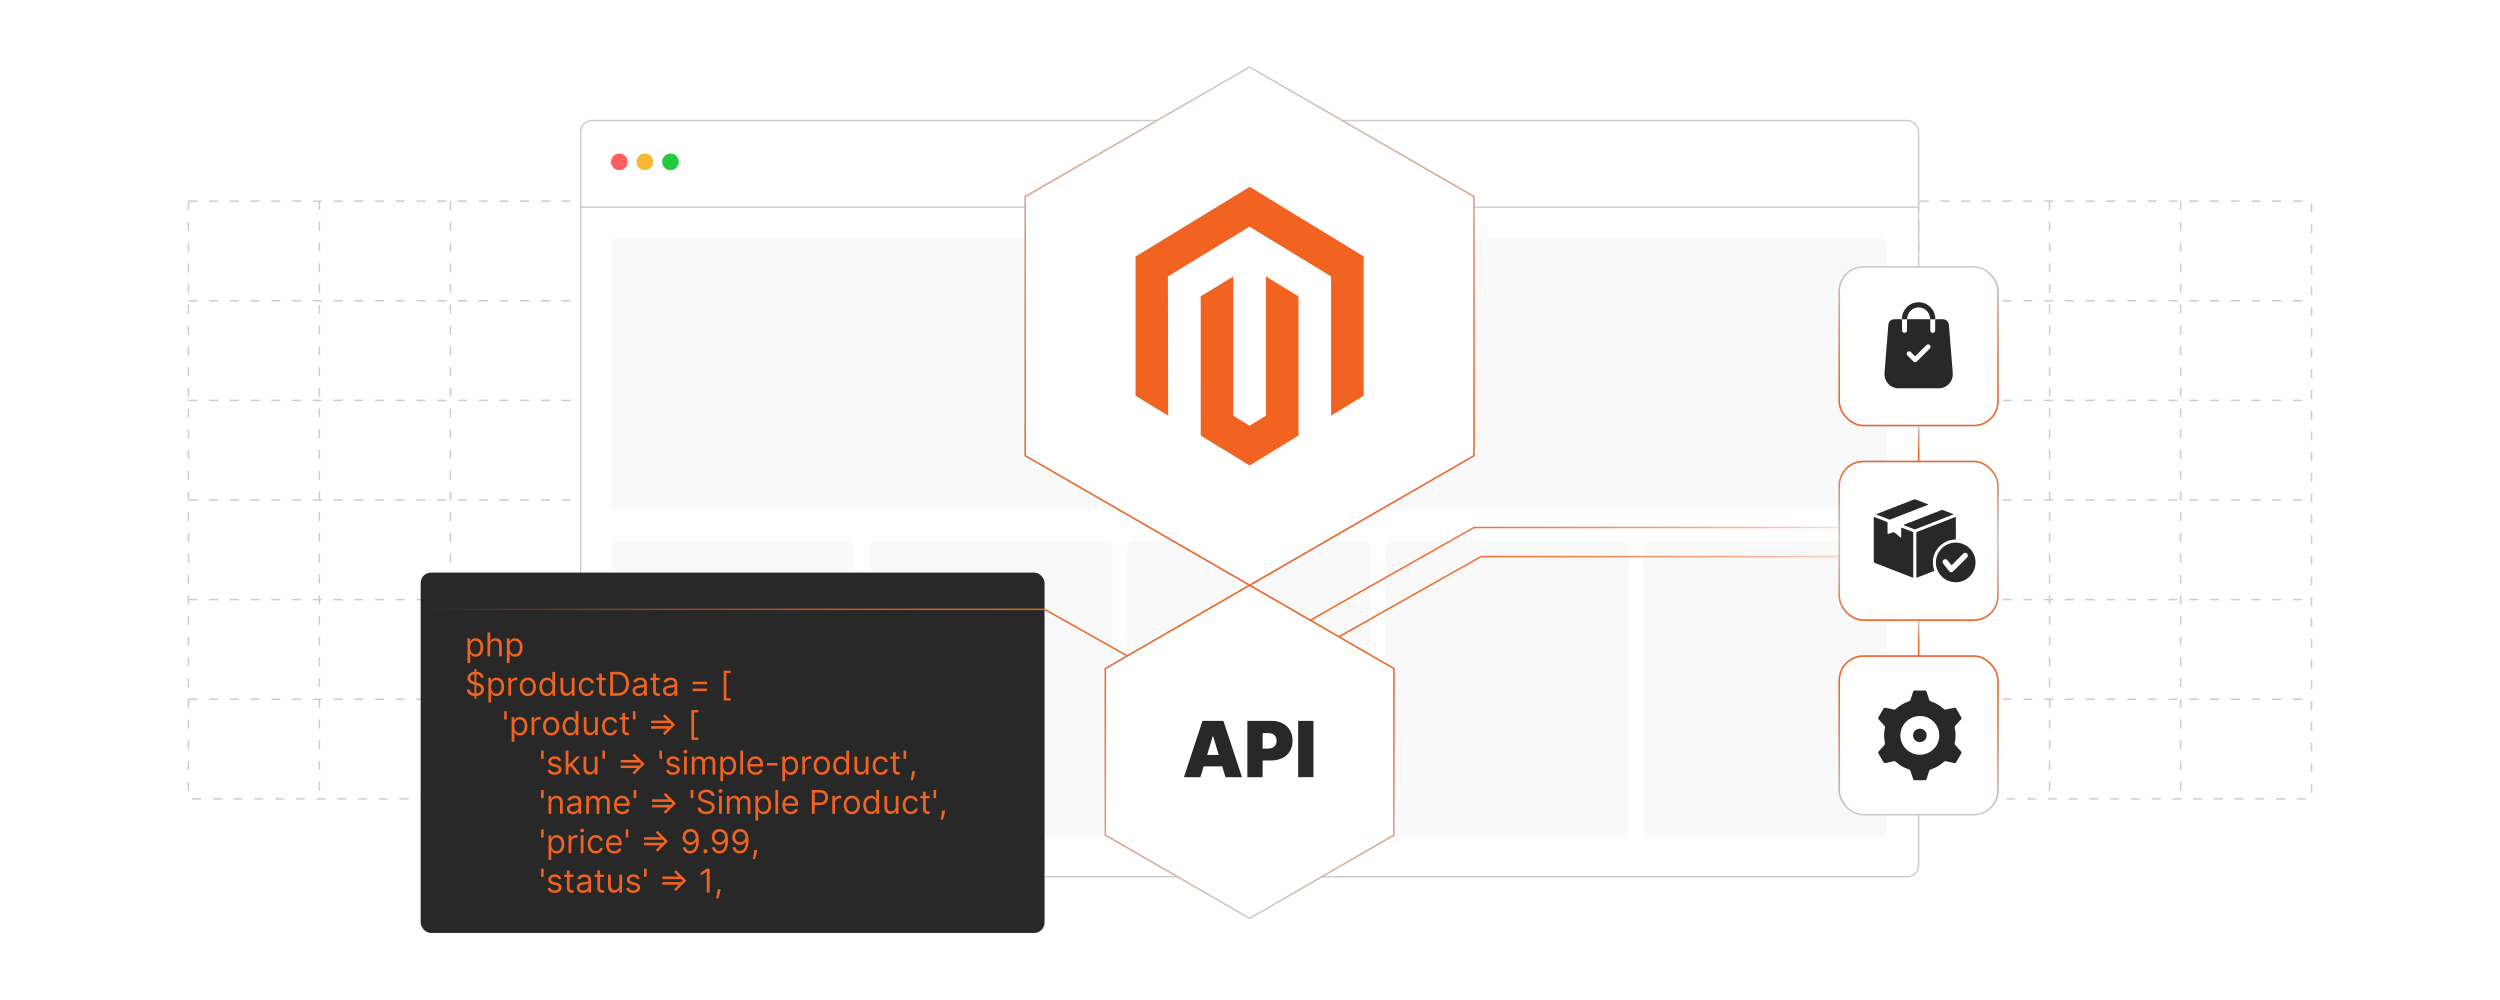 <?xml version="1.0" encoding="UTF-8"?><svg id="b" xmlns="http://www.w3.org/2000/svg" xmlns:xlink="http://www.w3.org/1999/xlink" viewBox="0 0 1000 400"><defs><filter id="c" x="396.358" y="12.863" width="206.88" height="235.2" filterUnits="userSpaceOnUse"><feOffset dx="0" dy="0"/><feGaussianBlur result="d" stdDeviation="4.374"/><feFlood flood-color="#000" flood-opacity=".3"/><feComposite in2="d" operator="in"/><feComposite in="SourceGraphic"/></filter><linearGradient id="e" x1="499.845" y1="234.442" x2="499.845" y2="26.47" gradientUnits="userSpaceOnUse"><stop offset="0" stop-color="#f26322"/><stop offset=".11" stop-color="#f26322" stop-opacity=".98"/><stop offset=".236" stop-color="#f26322" stop-opacity=".922"/><stop offset=".371" stop-color="#f26322" stop-opacity=".826"/><stop offset=".513" stop-color="#f26322" stop-opacity=".692"/><stop offset=".659" stop-color="#f26322" stop-opacity=".519"/><stop offset=".809" stop-color="#f26322" stop-opacity=".307"/><stop offset=".959" stop-color="#f26322" stop-opacity=".062"/><stop offset=".994" stop-color="#f26322" stop-opacity="0"/></linearGradient><linearGradient id="f" x1="499.845" y1="367.714" x2="499.845" y2="233.752" gradientUnits="userSpaceOnUse"><stop offset=".006" stop-color="#f26322" stop-opacity="0"/><stop offset=".041" stop-color="#f26322" stop-opacity=".062"/><stop offset=".191" stop-color="#f26322" stop-opacity=".307"/><stop offset=".341" stop-color="#f26322" stop-opacity=".519"/><stop offset=".487" stop-color="#f26322" stop-opacity=".692"/><stop offset=".629" stop-color="#f26322" stop-opacity=".826"/><stop offset=".764" stop-color="#f26322" stop-opacity=".922"/><stop offset=".89" stop-color="#f26322" stop-opacity=".98"/><stop offset="1" stop-color="#f26322"/></linearGradient><linearGradient id="g" x1="168.265" y1="253.023" x2="451.053" y2="253.023" xlink:href="#f"/><linearGradient id="h" x1="523.815" y1="229.567" x2="771.489" y2="229.567" gradientUnits="userSpaceOnUse"><stop offset="0" stop-color="#f26322"/><stop offset=".11" stop-color="#f26322" stop-opacity=".98"/><stop offset=".236" stop-color="#f26322" stop-opacity=".922"/><stop offset=".371" stop-color="#f26322" stop-opacity=".826"/><stop offset=".513" stop-color="#f26322" stop-opacity=".692"/><stop offset=".659" stop-color="#f26322" stop-opacity=".519"/><stop offset=".809" stop-color="#f26322" stop-opacity=".307"/><stop offset=".959" stop-color="#f26322" stop-opacity=".062"/><stop offset=".994" stop-color="#f26322" stop-opacity="0"/></linearGradient><linearGradient id="i" x1="535.261" y1="238.686" x2="774.299" y2="238.686" xlink:href="#h"/><filter id="j" x="721.798" y="93.023" width="91.2" height="91.2" filterUnits="userSpaceOnUse"><feOffset dx="0" dy="0"/><feGaussianBlur result="k" stdDeviation="4.374"/><feFlood flood-color="#000" flood-opacity=".3"/><feComposite in2="k" operator="in"/><feComposite in="SourceGraphic"/></filter><linearGradient id="l" x1="767.442" y1="170.516" x2="767.442" y2="106.452" gradientUnits="userSpaceOnUse"><stop offset="0" stop-color="#f26322"/><stop offset=".11" stop-color="#f26322" stop-opacity=".98"/><stop offset=".236" stop-color="#f26322" stop-opacity=".922"/><stop offset=".371" stop-color="#f26322" stop-opacity=".826"/><stop offset=".513" stop-color="#f26322" stop-opacity=".692"/><stop offset=".659" stop-color="#f26322" stop-opacity=".519"/><stop offset=".809" stop-color="#f26322" stop-opacity=".307"/><stop offset=".959" stop-color="#f26322" stop-opacity=".062"/><stop offset=".994" stop-color="#f26322" stop-opacity="0"/></linearGradient><filter id="m" x="721.798" y="170.783" width="91.2" height="91.2" filterUnits="userSpaceOnUse"><feOffset dx="0" dy="0"/><feGaussianBlur result="n" stdDeviation="4.374"/><feFlood flood-color="#000" flood-opacity=".3"/><feComposite in2="n" operator="in"/><feComposite in="SourceGraphic"/></filter><linearGradient id="o" x1="767.442" y1="248.352" x2="767.442" y2="184.288" gradientUnits="userSpaceOnUse"><stop offset=".006" stop-color="#f26322"/><stop offset=".051" stop-color="#f26322" stop-opacity=".902"/><stop offset=".224" stop-color="#f26322" stop-opacity=".55"/><stop offset=".366" stop-color="#f26322" stop-opacity=".293"/><stop offset=".469" stop-color="#f26322" stop-opacity=".134"/><stop offset=".522" stop-color="#f26322" stop-opacity=".073"/><stop offset=".645" stop-color="#f26322" stop-opacity=".294"/><stop offset=".923" stop-color="#f26322" stop-opacity=".844"/><stop offset="1" stop-color="#f26322"/></linearGradient><filter id="p" x="721.798" y="248.543" width="91.2" height="91.2" filterUnits="userSpaceOnUse"><feOffset dx="0" dy="0"/><feGaussianBlur result="q" stdDeviation="4.374"/><feFlood flood-color="#000" flood-opacity=".3"/><feComposite in2="q" operator="in"/><feComposite in="SourceGraphic"/></filter><linearGradient id="r" x1="767.442" y1="326.189" x2="767.442" y2="262.125" gradientUnits="userSpaceOnUse"><stop offset=".006" stop-color="#f26322" stop-opacity="0"/><stop offset=".041" stop-color="#f26322" stop-opacity=".062"/><stop offset=".191" stop-color="#f26322" stop-opacity=".307"/><stop offset=".341" stop-color="#f26322" stop-opacity=".519"/><stop offset=".487" stop-color="#f26322" stop-opacity=".692"/><stop offset=".629" stop-color="#f26322" stop-opacity=".826"/><stop offset=".764" stop-color="#f26322" stop-opacity=".922"/><stop offset=".89" stop-color="#f26322" stop-opacity=".98"/><stop offset="1" stop-color="#f26322"/></linearGradient><linearGradient id="s" x1="767.442" y1="184.587" x2="767.442" y2="170.217" xlink:href="#l"/><linearGradient id="t" x1="767.442" y1="262.424" x2="767.442" y2="248.053" xlink:href="#l"/></defs><rect x="75.377" y="80.456" width="314.335" height="239.089" fill="none" stroke="#ccc" stroke-dasharray="3.555 4.74" stroke-miterlimit="10" stroke-width=".593"/><line x1="75.377" y1="279.696" x2="389.712" y2="279.696" fill="none" stroke="#ccc" stroke-dasharray="3.555 4.74" stroke-miterlimit="10" stroke-width=".593"/><line x1="75.377" y1="239.848" x2="389.712" y2="239.848" fill="none" stroke="#ccc" stroke-dasharray="3.555 4.74" stroke-miterlimit="10" stroke-width=".593"/><line x1="75.377" y1="200" x2="389.712" y2="200" fill="none" stroke="#ccc" stroke-dasharray="3.555 4.74" stroke-miterlimit="10" stroke-width=".593"/><line x1="75.377" y1="160.152" x2="389.712" y2="160.152" fill="none" stroke="#ccc" stroke-dasharray="3.555 4.74" stroke-miterlimit="10" stroke-width=".593"/><line x1="75.377" y1="120.304" x2="389.712" y2="120.304" fill="none" stroke="#ccc" stroke-dasharray="3.555 4.74" stroke-miterlimit="10" stroke-width=".593"/><line x1="337.323" y1="80.456" x2="337.323" y2="319.545" fill="none" stroke="#ccc" stroke-dasharray="3.555 4.74" stroke-miterlimit="10" stroke-width=".593"/><line x1="284.933" y1="80.456" x2="284.933" y2="319.545" fill="none" stroke="#ccc" stroke-dasharray="3.555 4.74" stroke-miterlimit="10" stroke-width=".593"/><line x1="232.544" y1="80.456" x2="232.544" y2="319.545" fill="none" stroke="#ccc" stroke-dasharray="3.555 4.74" stroke-miterlimit="10" stroke-width=".593"/><line x1="180.155" y1="80.456" x2="180.155" y2="319.545" fill="none" stroke="#ccc" stroke-dasharray="3.555 4.74" stroke-miterlimit="10" stroke-width=".593"/><line x1="127.766" y1="80.456" x2="127.766" y2="319.545" fill="none" stroke="#ccc" stroke-dasharray="3.555 4.74" stroke-miterlimit="10" stroke-width=".593"/><rect x="610.288" y="80.456" width="314.335" height="239.089" fill="none" stroke="#ccc" stroke-dasharray="3.555 4.74" stroke-miterlimit="10" stroke-width=".593"/><line x1="610.288" y1="279.696" x2="924.623" y2="279.696" fill="none" stroke="#ccc" stroke-dasharray="3.555 4.74" stroke-miterlimit="10" stroke-width=".593"/><line x1="610.288" y1="239.848" x2="924.623" y2="239.848" fill="none" stroke="#ccc" stroke-dasharray="3.555 4.74" stroke-miterlimit="10" stroke-width=".593"/><line x1="610.288" y1="200" x2="924.623" y2="200" fill="none" stroke="#ccc" stroke-dasharray="3.555 4.74" stroke-miterlimit="10" stroke-width=".593"/><line x1="610.288" y1="160.152" x2="924.623" y2="160.152" fill="none" stroke="#ccc" stroke-dasharray="3.555 4.74" stroke-miterlimit="10" stroke-width=".593"/><line x1="610.288" y1="120.304" x2="924.623" y2="120.304" fill="none" stroke="#ccc" stroke-dasharray="3.555 4.74" stroke-miterlimit="10" stroke-width=".593"/><line x1="872.234" y1="80.456" x2="872.234" y2="319.545" fill="none" stroke="#ccc" stroke-dasharray="3.555 4.74" stroke-miterlimit="10" stroke-width=".593"/><line x1="819.845" y1="80.456" x2="819.845" y2="319.545" fill="none" stroke="#ccc" stroke-dasharray="3.555 4.74" stroke-miterlimit="10" stroke-width=".593"/><line x1="767.456" y1="80.456" x2="767.456" y2="319.545" fill="none" stroke="#ccc" stroke-dasharray="3.555 4.74" stroke-miterlimit="10" stroke-width=".593"/><line x1="715.067" y1="80.456" x2="715.067" y2="319.545" fill="none" stroke="#ccc" stroke-dasharray="3.555 4.74" stroke-miterlimit="10" stroke-width=".593"/><line x1="662.677" y1="80.456" x2="662.677" y2="319.545" fill="none" stroke="#ccc" stroke-dasharray="3.555 4.74" stroke-miterlimit="10" stroke-width=".593"/><rect x="232.248" y="48.204" width="535.194" height="302.48" rx="4.529" ry="4.529" fill="#fff" stroke="#ccc" stroke-miterlimit="10" stroke-width=".593"/><circle cx="247.736" cy="64.741" r="3.333" fill="#ff5d5e"/><circle cx="257.963" cy="64.741" r="3.333" fill="#f5b935"/><circle cx="268.19" cy="64.741" r="3.333" fill="#24cb3f"/><line x1="232.248" y1="82.858" x2="767.442" y2="82.858" fill="none" stroke="#ccc" stroke-miterlimit="10" stroke-width=".593"/><rect x="244.403" y="95.3" width="510.292" height="108.577" rx="2.468" ry="2.468" fill="#f9f9f9"/><rect x="244.403" y="216.32" width="97.286" height="118.534" rx="2.913" ry="2.913" fill="#f9f9f9"/><rect x="347.654" y="216.32" width="97.286" height="118.534" rx="2.913" ry="2.913" fill="#f9f9f9"/><rect x="450.906" y="216.32" width="97.286" height="118.534" rx="2.913" ry="2.913" fill="#f9f9f9"/><rect x="554.158" y="216.32" width="97.286" height="118.534" rx="2.913" ry="2.913" fill="#f9f9f9"/><rect x="657.409" y="216.32" width="97.286" height="118.534" rx="2.913" ry="2.913" fill="#f9f9f9"/><polygon points="589.601 182.277 589.601 78.636 499.845 26.815 410.089 78.636 410.089 182.277 499.845 234.097 589.601 182.277" fill="#fff" filter="url(#c)" stroke="#ccc" stroke-miterlimit="10" stroke-width=".624"/><polygon points="589.601 182.277 589.601 78.636 499.845 26.815 410.089 78.636 410.089 182.277 499.845 234.097 589.601 182.277" fill="none" stroke="url(#e)" stroke-miterlimit="10" stroke-width=".598"/><polygon points="499.891 74.734 454.225 102.616 454.225 158.308 467.261 166.28 467.169 110.576 499.799 90.653 532.429 110.576 532.429 166.256 545.465 158.308 545.465 102.567 499.891 74.734" fill="#f26322"/><polygon points="506.357 166.268 499.845 170.272 493.298 166.304 493.298 110.576 480.274 118.535 480.297 174.239 499.834 186.179 519.393 174.239 519.393 118.535 506.357 110.576 506.357 166.268" fill="#f26322"/><polygon points="557.554 334.051 557.554 267.415 499.845 234.097 442.137 267.415 442.137 334.051 499.845 367.369 557.554 334.051" fill="#fff" stroke="#ccc" stroke-miterlimit="10" stroke-width=".624"/><polygon points="557.554 334.051 557.554 267.415 499.845 234.097 442.137 267.415 442.137 334.051 499.845 367.369 557.554 334.051" fill="none" stroke="url(#f)" stroke-miterlimit="10" stroke-width=".598"/><path d="M480.166,310.869h-6.597l7.433-22.518h8.356l7.432,22.518h-6.597l-4.926-16.316h-.176l-4.926,16.316ZM478.935,301.985h12.402v4.574h-12.402v-4.574Z" fill="#282828"/><path d="M498.944,310.869v-22.518h9.72c1.671,0,3.133.33,4.387.99,1.253.659,2.228,1.587,2.925,2.781.696,1.195,1.044,2.591,1.044,4.189,0,1.612-.357,3.009-1.072,4.189-.714,1.181-1.715,2.089-3.001,2.727s-2.787.957-4.502.957h-5.806v-4.75h4.574c.718,0,1.332-.126,1.841-.379.51-.253.902-.614,1.177-1.083.274-.47.412-1.022.412-1.66,0-.645-.138-1.197-.412-1.655s-.667-.81-1.177-1.056c-.509-.245-1.123-.368-1.841-.368h-2.155v17.636h-6.113Z" fill="#282828"/><path d="M525.376,288.351v22.518h-6.113v-22.518h6.113Z" fill="#282828"/><rect x="168.265" y="229.035" width="249.562" height="144.15" rx="4.155" ry="4.155" fill="#282828"/><rect x="185.98" y="253" width="214.13" height="115.736" fill="none"/><path d="M186.987,265.226v-9.841h1.062v1.137h.13c.081-.124.193-.283.338-.477s.352-.368.625-.521c.272-.154.641-.231,1.107-.231.603,0,1.134.151,1.593.452.46.302.819.729,1.077,1.281.258.554.387,1.206.387,1.958,0,.758-.129,1.414-.387,1.968-.258.555-.615.983-1.072,1.286-.457.304-.983.455-1.58.455-.46,0-.828-.077-1.105-.231-.276-.153-.489-.329-.638-.526-.149-.197-.264-.36-.345-.491h-.093v3.783h-1.1ZM188.068,258.964c0,.541.08,1.017.238,1.429.159.411.39.733.694.965.304.231.677.347,1.118.347.46,0,.844-.122,1.153-.365.309-.244.542-.573.699-.988.157-.415.235-.877.235-1.387,0-.503-.077-.957-.231-1.362s-.385-.728-.694-.965-.696-.356-1.163-.356c-.447,0-.823.112-1.127.338-.305.226-.534.539-.69.941-.156.402-.233.87-.233,1.404Z" fill="#f26322"/><path d="M196.083,258.237v4.306h-1.1v-9.543h1.1v3.504h.093c.168-.37.42-.664.757-.883s.787-.329,1.349-.329c.488,0,.915.098,1.281.292.367.193.652.49.855.89.204.399.306.906.306,1.522v4.548h-1.1v-4.474c0-.568-.146-1.009-.44-1.32-.294-.312-.7-.469-1.219-.469-.36,0-.683.076-.967.229s-.508.374-.671.666-.245.646-.245,1.062Z" fill="#f26322"/><path d="M202.737,265.226v-9.841h1.062v1.137h.13c.081-.124.193-.283.338-.477s.352-.368.625-.521c.272-.154.641-.231,1.107-.231.603,0,1.134.151,1.593.452.46.302.819.729,1.077,1.281.258.554.387,1.206.387,1.958,0,.758-.129,1.414-.387,1.968-.258.555-.615.983-1.072,1.286-.457.304-.983.455-1.58.455-.46,0-.828-.077-1.105-.231-.276-.153-.489-.329-.638-.526-.149-.197-.264-.36-.345-.491h-.093v3.783h-1.1ZM203.818,258.964c0,.541.08,1.017.238,1.429.159.411.39.733.694.965.304.231.677.347,1.118.347.46,0,.844-.122,1.153-.365.309-.244.542-.573.699-.988.157-.415.235-.877.235-1.387,0-.503-.077-.957-.231-1.362s-.385-.728-.694-.965-.696-.356-1.163-.356c-.447,0-.823.112-1.127.338-.305.226-.534.539-.69.941-.156.402-.233.87-.233,1.404Z" fill="#f26322"/><path d="M192.356,271.132c-.056-.473-.283-.839-.68-1.1-.398-.261-.885-.392-1.463-.392-.422,0-.791.068-1.106.205-.315.137-.561.324-.736.564-.176.239-.263.512-.263.815,0,.255.061.474.184.655.123.182.28.332.473.452.193.119.395.217.606.293.211.076.405.138.583.185l.969.261c.248.065.526.155.832.271.306.114.6.271.881.468s.513.45.697.757c.183.308.275.685.275,1.133,0,.516-.135.981-.403,1.397-.269.417-.66.748-1.174.993s-1.138.368-1.871.368c-.684,0-1.274-.11-1.773-.331-.499-.221-.89-.528-1.174-.923-.285-.395-.445-.853-.482-1.374h1.193c.031.36.153.657.366.892.213.235.483.409.811.522.328.113.681.17,1.06.17.441,0,.837-.072,1.188-.217s.629-.347.834-.606c.205-.26.308-.564.308-.911,0-.317-.088-.575-.266-.773-.177-.199-.41-.36-.699-.484-.289-.125-.601-.233-.936-.326l-1.174-.336c-.746-.214-1.336-.52-1.771-.918-.435-.398-.652-.918-.652-1.56,0-.535.145-1.002.436-1.4.29-.399.682-.71,1.174-.933.492-.222,1.043-.333,1.652-.333.615,0,1.162.109,1.64.329.478.219.858.518,1.139.896s.43.81.445,1.291h-1.118ZM189.783,279.482v-11.93h.764v11.93h-.764Z" fill="#f26322"/><path d="M195.356,280.973v-9.841h1.062v1.137h.13c.081-.124.193-.283.338-.477s.352-.368.625-.521c.272-.154.641-.231,1.107-.231.603,0,1.134.151,1.593.452.46.302.819.729,1.077,1.281.258.554.387,1.206.387,1.958,0,.758-.129,1.414-.387,1.968-.258.555-.615.983-1.072,1.286-.457.304-.983.455-1.58.455-.46,0-.828-.077-1.105-.231-.276-.153-.489-.329-.638-.526-.149-.197-.264-.36-.345-.491h-.093v3.783h-1.1ZM196.437,274.71c0,.541.08,1.017.238,1.429.159.411.39.733.694.965.304.231.677.347,1.118.347.46,0,.844-.122,1.153-.365.309-.244.542-.573.699-.988.157-.415.235-.877.235-1.387,0-.503-.077-.957-.231-1.362s-.385-.728-.694-.965-.696-.356-1.163-.356c-.447,0-.823.112-1.127.338-.305.226-.534.539-.69.941-.156.402-.233.87-.233,1.404Z" fill="#f26322"/><path d="M203.352,278.289v-7.157h1.062v1.081h.075c.13-.354.366-.642.708-.862s.727-.331,1.156-.331c.081,0,.182.002.303.005.122.003.213.008.275.014v1.119c-.038-.01-.122-.024-.254-.045-.132-.019-.271-.03-.417-.03-.348,0-.658.072-.93.217-.272.144-.486.344-.643.597-.157.253-.235.541-.235.864v4.529h-1.1Z" fill="#f26322"/><path d="M211.143,278.438c-.646,0-1.212-.154-1.698-.462-.486-.308-.865-.737-1.137-1.29-.272-.554-.408-1.199-.408-1.938,0-.746.136-1.397.408-1.953.272-.556.651-.987,1.137-1.295.486-.308,1.052-.462,1.698-.462.646,0,1.212.154,1.699.462.486.308.865.739,1.137,1.295.272.557.408,1.207.408,1.953,0,.739-.136,1.385-.408,1.938-.272.553-.651.982-1.137,1.29-.486.308-1.052.462-1.699.462ZM211.143,277.45c.491,0,.895-.126,1.212-.377.316-.252.551-.583.704-.993.152-.41.228-.855.228-1.332,0-.478-.076-.925-.228-1.338-.152-.413-.387-.747-.704-1.002-.317-.255-.721-.382-1.212-.382s-.894.127-1.211.382-.551.589-.704,1.002-.229.859-.229,1.338c0,.477.076.922.229,1.332s.387.741.704.993c.317.251.721.377,1.211.377Z" fill="#f26322"/><path d="M218.766,278.438c-.596,0-1.123-.151-1.58-.455-.457-.303-.814-.731-1.072-1.286-.258-.554-.387-1.21-.387-1.968,0-.752.129-1.404.387-1.958.258-.553.617-.98,1.077-1.281.46-.301.991-.452,1.594-.452.466,0,.835.077,1.106.231.272.153.48.327.625.521s.257.353.338.477h.093v-3.522h1.1v9.543h-1.062v-1.1h-.13c-.081.131-.196.294-.345.491-.149.197-.362.373-.639.526-.276.154-.644.231-1.105.231ZM218.916,277.45c.441,0,.814-.115,1.118-.347.305-.231.536-.554.694-.965.159-.412.238-.888.238-1.429,0-.534-.078-1.002-.233-1.404-.156-.402-.385-.716-.69-.941-.304-.226-.68-.338-1.127-.338-.466,0-.854.119-1.163.356s-.54.56-.694.965-.231.859-.231,1.362c0,.51.079.972.235,1.387.157.415.39.744.699.988.309.243.693.365,1.153.365Z" fill="#f26322"/><path d="M228.719,275.362v-4.231h1.1v7.157h-1.1v-1.212h-.075c-.168.364-.429.672-.783.926-.354.253-.801.379-1.342.379-.447,0-.845-.099-1.193-.296-.348-.197-.622-.495-.82-.894-.199-.398-.298-.903-.298-1.512v-4.548h1.1v4.474c0,.521.146.938.44,1.248.294.31.669.467,1.125.467.273,0,.552-.07.836-.21s.523-.354.718-.644c.194-.289.291-.656.291-1.105Z" fill="#f26322"/><path d="M234.74,278.438c-.671,0-1.248-.159-1.733-.476-.484-.316-.857-.753-1.118-1.31-.261-.556-.392-1.191-.392-1.905,0-.728.134-1.369.403-1.927.269-.558.644-.994,1.127-1.31s1.048-.474,1.694-.474c.503,0,.957.094,1.361.28s.734.447.992.782c.258.336.418.728.48,1.175h-1.1c-.084-.326-.27-.616-.557-.869-.288-.253-.673-.38-1.158-.38-.429,0-.804.111-1.125.333-.322.223-.572.534-.75.936s-.268.874-.268,1.414c0,.554.088,1.035.264,1.445.175.41.424.729.746.955.321.227.699.34,1.134.34.286,0,.545-.05.778-.149.233-.099.43-.242.592-.429.162-.185.276-.409.345-.671h1.1c-.062.423-.215.803-.459,1.14-.244.337-.565.605-.964.802-.399.197-.863.296-1.391.296Z" fill="#f26322"/><path d="M242.27,271.132v.932h-3.709v-.932h3.709ZM239.642,269.417h1.1v6.821c0,.311.046.543.138.697.091.153.209.256.354.308.144.051.297.077.459.077.121,0,.22-.008.298-.021.078-.014.14-.025.186-.035l.224.988c-.074.027-.179.057-.312.086-.134.029-.303.044-.508.044-.31,0-.614-.066-.911-.2-.297-.133-.542-.337-.736-.61-.194-.273-.291-.618-.291-1.034v-7.12Z" fill="#f26322"/><path d="M247.023,278.289h-2.945v-9.543h3.075c.926,0,1.718.19,2.377.57.659.381,1.164.926,1.515,1.636s.526,1.559.526,2.547c0,.994-.177,1.849-.531,2.565-.354.716-.87,1.266-1.547,1.649s-1.5.575-2.47.575ZM245.233,277.264h1.715c.789,0,1.443-.152,1.962-.456.519-.305.906-.738,1.16-1.301.255-.561.382-1.231.382-2.008,0-.77-.126-1.435-.377-1.992-.252-.558-.627-.986-1.128-1.286-.5-.3-1.123-.449-1.868-.449h-1.846v7.492Z" fill="#f26322"/><path d="M255.466,278.457c-.454,0-.865-.086-1.235-.259s-.664-.423-.881-.75c-.217-.328-.326-.725-.326-1.19,0-.41.081-.743.242-1,.162-.256.377-.457.648-.604.27-.145.569-.255.897-.328s.658-.132.99-.175c.435-.056.788-.099,1.06-.128.272-.03.471-.08.597-.151.126-.072.189-.196.189-.373v-.037c0-.46-.125-.817-.375-1.072s-.628-.382-1.135-.382c-.525,0-.936.115-1.235.345s-.508.476-.629.736l-1.044-.373c.186-.435.435-.774.748-1.018.312-.244.654-.415,1.025-.513.371-.099.737-.147,1.098-.147.23,0,.495.027.794.082s.59.165.871.333c.281.168.515.421.702.76.186.339.279.792.279,1.36v4.716h-1.1v-.969h-.056c-.075.155-.199.321-.373.498s-.405.328-.694.452-.642.186-1.058.186ZM255.634,277.469c.435,0,.802-.085,1.102-.256s.527-.392.681-.662.231-.555.231-.853v-1.007c-.046.057-.148.106-.305.151-.157.046-.337.084-.54.117-.204.032-.401.06-.592.084-.191.022-.346.042-.464.058-.286.037-.552.098-.799.18s-.446.205-.597.368c-.15.163-.226.385-.226.664,0,.382.142.67.427.864.284.194.645.291,1.083.291Z" fill="#f26322"/><path d="M263.873,271.132v.932h-3.709v-.932h3.709ZM261.245,269.417h1.1v6.821c0,.311.046.543.138.697.091.153.209.256.354.308.144.051.297.077.459.077.121,0,.22-.008.298-.021.078-.014.14-.025.186-.035l.224.988c-.074.027-.179.057-.312.086-.134.029-.303.044-.508.044-.31,0-.614-.066-.911-.2-.297-.133-.542-.337-.736-.61-.194-.273-.291-.618-.291-1.034v-7.12Z" fill="#f26322"/><path d="M267.638,278.457c-.454,0-.865-.086-1.235-.259s-.664-.423-.881-.75c-.217-.328-.326-.725-.326-1.19,0-.41.081-.743.242-1,.162-.256.377-.457.648-.604.27-.145.569-.255.897-.328s.658-.132.99-.175c.435-.056.788-.099,1.06-.128.272-.03.471-.08.597-.151.126-.072.189-.196.189-.373v-.037c0-.46-.125-.817-.375-1.072s-.628-.382-1.135-.382c-.525,0-.936.115-1.235.345s-.508.476-.629.736l-1.044-.373c.186-.435.435-.774.748-1.018.312-.244.654-.415,1.025-.513.371-.099.737-.147,1.098-.147.23,0,.495.027.794.082s.59.165.871.333c.281.168.515.421.702.76.186.339.279.792.279,1.36v4.716h-1.1v-.969h-.056c-.075.155-.199.321-.373.498s-.405.328-.694.452-.642.186-1.058.186ZM267.805,277.469c.435,0,.802-.085,1.102-.256s.527-.392.681-.662.231-.555.231-.853v-1.007c-.046.057-.148.106-.305.151-.157.046-.337.084-.54.117-.204.032-.401.06-.592.084-.191.022-.346.042-.464.058-.286.037-.552.098-.799.18s-.446.205-.597.368c-.15.163-.226.385-.226.664,0,.382.142.67.427.864.284.194.645.291,1.083.291Z" fill="#f26322"/><path d="M277.069,273.685v-1.007h5.741v1.007h-5.741ZM277.069,276.443v-1.006h5.741v1.006h-5.741Z" fill="#f26322"/><path d="M289.501,280.227v-11.929h2.759v.913h-1.715v10.102h1.715v.913h-2.759Z" fill="#f26322"/><path d="M202.7,284.492v3.28h-1.025v-3.28h1.025Z" fill="#f26322"/><path d="M204.657,296.719v-9.841h1.062v1.137h.13c.081-.124.193-.283.338-.477s.352-.368.625-.521c.272-.154.641-.231,1.107-.231.603,0,1.134.151,1.593.452.46.302.819.729,1.077,1.281.258.554.387,1.206.387,1.958,0,.758-.129,1.414-.387,1.968-.258.555-.615.983-1.072,1.286-.457.304-.983.455-1.58.455-.46,0-.828-.077-1.105-.231-.276-.153-.489-.329-.638-.526-.149-.197-.264-.36-.345-.491h-.093v3.783h-1.1ZM205.738,290.456c0,.541.08,1.017.238,1.429.159.411.39.733.694.965.304.231.677.347,1.118.347.46,0,.844-.122,1.153-.365.309-.244.542-.573.699-.988.157-.415.235-.877.235-1.387,0-.503-.077-.957-.231-1.362s-.385-.728-.694-.965-.696-.356-1.163-.356c-.447,0-.823.112-1.127.338-.305.226-.534.539-.69.941-.156.402-.233.87-.233,1.404Z" fill="#f26322"/><path d="M212.653,294.035v-7.157h1.062v1.081h.075c.13-.354.366-.642.708-.862s.727-.331,1.156-.331c.081,0,.182.002.303.005.122.003.213.008.275.014v1.119c-.038-.01-.122-.024-.254-.045-.132-.019-.271-.03-.417-.03-.348,0-.658.072-.93.217-.272.144-.486.344-.643.597-.157.253-.235.541-.235.864v4.529h-1.1Z" fill="#f26322"/><path d="M220.444,294.185c-.646,0-1.212-.154-1.698-.462-.486-.308-.865-.737-1.137-1.29-.272-.554-.408-1.199-.408-1.938,0-.746.136-1.397.408-1.953.272-.556.651-.987,1.137-1.295.486-.308,1.052-.462,1.698-.462.646,0,1.212.154,1.699.462.486.308.865.739,1.137,1.295.272.557.408,1.207.408,1.953,0,.739-.136,1.385-.408,1.938-.272.553-.651.982-1.137,1.29-.486.308-1.052.462-1.699.462ZM220.444,293.196c.491,0,.895-.126,1.212-.377.316-.252.551-.583.704-.993.152-.41.228-.855.228-1.332,0-.478-.076-.925-.228-1.338-.152-.413-.387-.747-.704-1.002-.317-.255-.721-.382-1.212-.382s-.894.127-1.211.382-.551.589-.704,1.002-.229.859-.229,1.338c0,.477.076.922.229,1.332s.387.741.704.993c.317.251.721.377,1.211.377Z" fill="#f26322"/><path d="M228.067,294.185c-.596,0-1.123-.151-1.58-.455-.457-.303-.814-.731-1.072-1.286-.258-.554-.387-1.21-.387-1.968,0-.752.129-1.404.387-1.958.258-.553.617-.98,1.077-1.281.46-.301.991-.452,1.594-.452.466,0,.835.077,1.106.231.272.153.48.327.625.521s.257.353.338.477h.093v-3.522h1.1v9.543h-1.062v-1.1h-.13c-.081.131-.196.294-.345.491-.149.197-.362.373-.639.526-.276.154-.644.231-1.105.231ZM228.216,293.196c.441,0,.814-.115,1.118-.347.305-.231.536-.554.694-.965.159-.412.238-.888.238-1.429,0-.534-.078-1.002-.233-1.404-.156-.402-.385-.716-.69-.941-.304-.226-.68-.338-1.127-.338-.466,0-.854.119-1.163.356s-.54.56-.694.965-.231.859-.231,1.362c0,.51.079.972.235,1.387.157.415.39.744.699.988.309.243.693.365,1.153.365Z" fill="#f26322"/><path d="M238.02,291.108v-4.231h1.1v7.157h-1.1v-1.212h-.075c-.168.364-.429.672-.783.926-.354.253-.801.379-1.342.379-.447,0-.845-.099-1.193-.296-.348-.197-.622-.495-.82-.894-.199-.398-.298-.903-.298-1.512v-4.548h1.1v4.474c0,.521.146.938.44,1.248.294.31.669.467,1.125.467.273,0,.552-.07.836-.21s.523-.354.718-.644c.194-.289.291-.656.291-1.105Z" fill="#f26322"/><path d="M244.041,294.185c-.671,0-1.248-.159-1.733-.476-.484-.316-.857-.753-1.118-1.31-.261-.556-.392-1.191-.392-1.905,0-.728.134-1.369.403-1.927.269-.558.644-.994,1.127-1.31s1.048-.474,1.694-.474c.503,0,.957.094,1.361.28s.734.447.992.782c.258.336.418.728.48,1.175h-1.1c-.084-.326-.27-.616-.557-.869-.288-.253-.673-.38-1.158-.38-.429,0-.804.111-1.125.333-.322.223-.572.534-.75.936s-.268.874-.268,1.414c0,.554.088,1.035.264,1.445.175.41.424.729.746.955.321.227.699.34,1.134.34.286,0,.545-.05.778-.149.233-.099.43-.242.592-.429.162-.185.276-.409.345-.671h1.1c-.062.423-.215.803-.459,1.14-.244.337-.565.605-.964.802-.399.197-.863.296-1.391.296Z" fill="#f26322"/><path d="M251.571,286.878v.932h-3.709v-.932h3.709ZM248.943,285.163h1.1v6.821c0,.311.046.543.138.697.091.153.209.256.354.308.144.051.297.077.459.077.121,0,.22-.008.298-.021.078-.014.14-.025.186-.035l.224.988c-.074.027-.179.057-.312.086-.134.029-.303.044-.508.044-.31,0-.614-.066-.911-.2-.297-.133-.542-.337-.736-.61-.194-.273-.291-.618-.291-1.034v-7.12Z" fill="#f26322"/><path d="M254.18,284.492v3.28h-1.025v-3.28h1.025Z" fill="#f26322"/><path d="M260.461,289.264v-1.025h7.279l1.025,1.025h-8.304ZM260.461,291.481v-1.025h8.304l-1.025,1.025h-7.279ZM265.876,294.035l-.717-.708,3.467-3.467-3.467-3.458.717-.718,4.175,4.176-4.175,4.175Z" fill="#f26322"/><path d="M276.584,295.974v-11.929h2.759v.913h-1.715v10.102h1.715v.913h-2.759Z" fill="#f26322"/><path d="M217.461,300.239v3.28h-1.025v-3.28h1.025Z" fill="#f26322"/><path d="M224.488,304.227l-.988.28c-.062-.165-.153-.326-.273-.482-.12-.157-.282-.287-.487-.39s-.468-.153-.788-.153c-.438,0-.802.1-1.093.301-.29.2-.435.454-.435.762,0,.273.099.489.298.647s.51.29.932.397l1.062.261c.64.155,1.117.392,1.431.71.314.319.471.729.471,1.228,0,.41-.118.776-.352,1.1s-.561.578-.981.764c-.419.186-.907.28-1.463.28-.731,0-1.335-.159-1.813-.476s-.781-.779-.909-1.389l1.044-.261c.1.385.288.674.566.866.278.193.642.289,1.092.289.513,0,.92-.109,1.224-.328.303-.219.454-.482.454-.79,0-.248-.087-.457-.261-.627-.174-.169-.441-.296-.802-.38l-1.193-.279c-.655-.155-1.136-.397-1.442-.725-.306-.328-.459-.738-.459-1.232,0-.404.114-.761.343-1.071.229-.311.54-.555.936-.732.396-.177.846-.266,1.349-.266.708,0,1.265.155,1.67.467.405.31.693.721.864,1.23Z" fill="#f26322"/><path d="M226.277,309.782v-9.543h1.1v9.543h-1.1ZM227.303,307.173l-.019-1.36h.224l3.131-3.188h1.36l-3.336,3.373h-.093l-1.268,1.175ZM230.825,309.782l-2.795-3.541.783-.765,3.411,4.306h-1.398Z" fill="#f26322"/><path d="M237.927,306.855v-4.231h1.1v7.157h-1.1v-1.212h-.075c-.168.364-.429.672-.783.926-.354.253-.801.379-1.342.379-.447,0-.845-.099-1.193-.296-.348-.197-.622-.495-.82-.894-.199-.398-.298-.903-.298-1.512v-4.548h1.1v4.474c0,.521.146.938.44,1.248.294.31.669.467,1.125.467.273,0,.552-.07.836-.21s.523-.354.718-.644c.194-.289.291-.656.291-1.105Z" fill="#f26322"/><path d="M241.99,300.239v3.28h-1.025v-3.28h1.025Z" fill="#f26322"/><path d="M248.272,305.011v-1.025h7.279l1.025,1.025h-8.304ZM248.272,307.228v-1.025h8.304l-1.025,1.025h-7.279ZM253.686,309.782l-.717-.708,3.467-3.467-3.467-3.458.717-.718,4.175,4.176-4.175,4.175Z" fill="#f26322"/><path d="M264.804,300.239v3.28h-1.025v-3.28h1.025Z" fill="#f26322"/><path d="M271.831,304.227l-.988.28c-.062-.165-.153-.326-.273-.482-.12-.157-.282-.287-.487-.39s-.468-.153-.788-.153c-.438,0-.802.1-1.093.301-.29.2-.435.454-.435.762,0,.273.099.489.298.647s.51.29.932.397l1.062.261c.64.155,1.117.392,1.431.71.314.319.471.729.471,1.228,0,.41-.118.776-.352,1.1s-.561.578-.981.764c-.419.186-.907.28-1.463.28-.731,0-1.335-.159-1.813-.476s-.781-.779-.909-1.389l1.044-.261c.1.385.288.674.566.866.278.193.642.289,1.092.289.513,0,.92-.109,1.224-.328.303-.219.454-.482.454-.79,0-.248-.087-.457-.261-.627-.174-.169-.441-.296-.802-.38l-1.193-.279c-.655-.155-1.136-.397-1.442-.725-.306-.328-.459-.738-.459-1.232,0-.404.114-.761.343-1.071.229-.311.54-.555.936-.732.396-.177.846-.266,1.349-.266.708,0,1.265.155,1.67.467.405.31.693.721.864,1.23Z" fill="#f26322"/><path d="M274.18,301.432c-.214,0-.398-.072-.552-.219-.154-.145-.231-.321-.231-.526s.077-.381.231-.526c.154-.146.338-.22.552-.22.214,0,.398.073.552.22.154.145.231.321.231.526s-.077.381-.231.526c-.154.146-.338.219-.552.219ZM273.62,309.782v-7.157h1.1v7.157h-1.1Z" fill="#f26322"/><path d="M276.733,309.782v-7.157h1.062v1.118h.093c.149-.382.39-.68.722-.893s.732-.319,1.198-.319c.472,0,.866.106,1.181.319s.561.511.739.893h.074c.184-.37.459-.664.825-.883.367-.219.806-.329,1.319-.329.64,0,1.164.2,1.57.6.407.398.61,1.02.61,1.861v4.79h-1.1v-4.79c0-.528-.144-.905-.433-1.133-.289-.227-.629-.34-1.02-.34-.503,0-.893.151-1.17.454-.276.303-.415.685-.415,1.148v4.66h-1.118v-4.902c0-.406-.132-.735-.396-.985-.264-.25-.605-.375-1.02-.375-.286,0-.552.076-.799.229s-.446.362-.597.631c-.15.27-.226.579-.226.93v4.474h-1.1Z" fill="#f26322"/><path d="M288.14,312.466v-9.841h1.062v1.137h.13c.081-.124.193-.283.338-.477s.352-.368.625-.521c.272-.154.641-.231,1.107-.231.603,0,1.134.151,1.593.452.46.302.819.729,1.077,1.281.258.554.387,1.206.387,1.958,0,.758-.129,1.414-.387,1.968-.258.555-.615.983-1.072,1.286-.457.304-.983.455-1.58.455-.46,0-.828-.077-1.105-.231-.276-.153-.489-.329-.638-.526-.149-.197-.264-.36-.345-.491h-.093v3.783h-1.1ZM289.221,306.203c0,.541.08,1.017.238,1.429.159.411.39.733.694.965.304.231.677.347,1.118.347.46,0,.844-.122,1.153-.365.309-.244.542-.573.699-.988.157-.415.235-.877.235-1.387,0-.503-.077-.957-.231-1.362s-.385-.728-.694-.965-.696-.356-1.163-.356c-.447,0-.823.112-1.127.338-.305.226-.534.539-.69.941-.156.402-.233.87-.233,1.404Z" fill="#f26322"/><path d="M297.236,300.239v9.543h-1.1v-9.543h1.1Z" fill="#f26322"/><path d="M302.25,309.932c-.69,0-1.284-.153-1.782-.459-.498-.307-.882-.735-1.151-1.286-.269-.552-.403-1.194-.403-1.927,0-.733.134-1.38.403-1.941.269-.56.644-.998,1.127-1.313s1.048-.474,1.694-.474c.373,0,.741.062,1.105.186.363.125.694.326.993.604.298.278.536.645.713,1.103.177.456.266,1.019.266,1.687v.466h-5.518v-.95h4.399c0-.404-.08-.765-.24-1.081-.16-.317-.387-.567-.681-.751-.293-.183-.639-.274-1.037-.274-.438,0-.816.108-1.135.324s-.563.496-.734.841-.256.715-.256,1.109v.633c0,.541.094.998.282,1.373.188.374.45.658.785.853s.725.291,1.169.291c.289,0,.551-.041.785-.123.234-.083.438-.207.608-.373.17-.166.303-.374.396-.622l1.062.298c-.112.36-.3.677-.564.948-.264.273-.59.483-.979.634-.389.151-.825.227-1.31.227Z" fill="#f26322"/><path d="M310.991,305.179v1.024h-4.175v-1.024h4.175Z" fill="#f26322"/><path d="M312.93,312.466v-9.841h1.062v1.137h.13c.081-.124.193-.283.338-.477s.352-.368.625-.521c.272-.154.641-.231,1.107-.231.603,0,1.134.151,1.593.452.46.302.819.729,1.077,1.281.258.554.387,1.206.387,1.958,0,.758-.129,1.414-.387,1.968-.258.555-.615.983-1.072,1.286-.457.304-.983.455-1.58.455-.46,0-.828-.077-1.105-.231-.276-.153-.489-.329-.638-.526-.149-.197-.264-.36-.345-.491h-.093v3.783h-1.1ZM314.011,306.203c0,.541.08,1.017.238,1.429.159.411.39.733.694.965.304.231.677.347,1.118.347.46,0,.844-.122,1.153-.365.309-.244.542-.573.699-.988.157-.415.235-.877.235-1.387,0-.503-.077-.957-.231-1.362s-.385-.728-.694-.965-.696-.356-1.163-.356c-.447,0-.823.112-1.127.338-.305.226-.534.539-.69.941-.156.402-.233.87-.233,1.404Z" fill="#f26322"/><path d="M320.926,309.782v-7.157h1.062v1.081h.075c.13-.354.366-.642.708-.862s.727-.331,1.156-.331c.081,0,.182.002.303.005.122.003.213.008.275.014v1.119c-.038-.01-.122-.024-.254-.045-.132-.019-.271-.03-.417-.03-.348,0-.658.072-.93.217-.272.144-.486.344-.643.597-.157.253-.235.541-.235.864v4.529h-1.1Z" fill="#f26322"/><path d="M328.717,309.932c-.646,0-1.212-.154-1.698-.462-.486-.308-.865-.737-1.137-1.29-.272-.554-.408-1.199-.408-1.938,0-.746.136-1.397.408-1.953.272-.556.651-.987,1.137-1.295.486-.308,1.052-.462,1.698-.462.646,0,1.212.154,1.699.462.486.308.865.739,1.137,1.295.272.557.408,1.207.408,1.953,0,.739-.136,1.385-.408,1.938-.272.553-.651.982-1.137,1.29-.486.308-1.052.462-1.699.462ZM328.717,308.943c.491,0,.895-.126,1.212-.377.316-.252.551-.583.704-.993.152-.41.228-.855.228-1.332,0-.478-.076-.925-.228-1.338-.152-.413-.387-.747-.704-1.002-.317-.255-.721-.382-1.212-.382s-.894.127-1.211.382-.551.589-.704,1.002-.229.859-.229,1.338c0,.477.076.922.229,1.332s.387.741.704.993c.317.251.721.377,1.211.377Z" fill="#f26322"/><path d="M336.34,309.932c-.596,0-1.123-.151-1.58-.455-.457-.303-.814-.731-1.072-1.286-.258-.554-.387-1.21-.387-1.968,0-.752.129-1.404.387-1.958.258-.553.617-.98,1.077-1.281.46-.301.991-.452,1.594-.452.466,0,.835.077,1.106.231.272.153.48.327.625.521s.257.353.338.477h.093v-3.522h1.1v9.543h-1.062v-1.1h-.13c-.081.131-.196.294-.345.491-.149.197-.362.373-.639.526-.276.154-.644.231-1.105.231ZM336.489,308.943c.441,0,.814-.115,1.118-.347.305-.231.536-.554.694-.965.159-.412.238-.888.238-1.429,0-.534-.078-1.002-.233-1.404-.156-.402-.385-.716-.69-.941-.304-.226-.68-.338-1.127-.338-.466,0-.854.119-1.163.356s-.54.56-.694.965-.231.859-.231,1.362c0,.51.079.972.235,1.387.157.415.39.744.699.988.309.243.693.365,1.153.365Z" fill="#f26322"/><path d="M346.293,306.855v-4.231h1.1v7.157h-1.1v-1.212h-.075c-.168.364-.429.672-.783.926-.354.253-.801.379-1.342.379-.447,0-.845-.099-1.193-.296-.348-.197-.622-.495-.82-.894-.199-.398-.298-.903-.298-1.512v-4.548h1.1v4.474c0,.521.146.938.44,1.248.294.31.669.467,1.125.467.273,0,.552-.07.836-.21s.523-.354.718-.644c.194-.289.291-.656.291-1.105Z" fill="#f26322"/><path d="M352.313,309.932c-.671,0-1.248-.159-1.733-.476-.484-.316-.857-.753-1.118-1.31-.261-.556-.392-1.191-.392-1.905,0-.728.134-1.369.403-1.927.269-.558.644-.994,1.127-1.31s1.048-.474,1.694-.474c.503,0,.957.094,1.361.28s.734.447.992.782c.258.336.418.728.48,1.175h-1.1c-.084-.326-.27-.616-.557-.869-.288-.253-.673-.38-1.158-.38-.429,0-.804.111-1.125.333-.322.223-.572.534-.75.936s-.268.874-.268,1.414c0,.554.088,1.035.264,1.445.175.41.424.729.746.955.321.227.699.34,1.134.34.286,0,.545-.05.778-.149.233-.099.43-.242.592-.429.162-.185.276-.409.345-.671h1.1c-.062.423-.215.803-.459,1.14-.244.337-.565.605-.964.802-.399.197-.863.296-1.391.296Z" fill="#f26322"/><path d="M359.844,302.625v.932h-3.709v-.932h3.709ZM357.216,300.91h1.1v6.821c0,.311.046.543.138.697.091.153.209.256.354.308.144.051.297.077.459.077.121,0,.22-.008.298-.021.078-.014.14-.025.186-.035l.224.988c-.074.027-.179.057-.312.086-.134.029-.303.044-.508.044-.31,0-.614-.066-.911-.2-.297-.133-.542-.337-.736-.61-.194-.273-.291-.618-.291-1.034v-7.12Z" fill="#f26322"/><path d="M362.453,300.239v3.28h-1.025v-3.28h1.025Z" fill="#f26322"/><path d="M366.051,308.477l-.075.503c-.053.354-.133.733-.24,1.138-.107.403-.218.784-.333,1.142-.115.356-.209.641-.284.853h-.839c.041-.199.093-.462.159-.788.065-.326.131-.69.198-1.093s.122-.812.166-1.232l.056-.521h1.193Z" fill="#f26322"/><path d="M217.461,315.985v3.28h-1.025v-3.28h1.025Z" fill="#f26322"/><path d="M220.519,321.223v4.306h-1.1v-7.157h1.062v1.118h.093c.168-.363.422-.656.764-.878.342-.223.783-.334,1.323-.334.485,0,.909.099,1.272.296.363.197.646.496.848.895.202.398.303.902.303,1.512v4.548h-1.1v-4.474c0-.561-.146-1.001-.438-1.316s-.693-.473-1.203-.473c-.351,0-.664.076-.939.229-.275.152-.492.374-.65.666-.158.292-.237.646-.237,1.062Z" fill="#f26322"/><path d="M229.204,325.696c-.454,0-.865-.086-1.235-.259s-.664-.423-.881-.75c-.217-.328-.326-.725-.326-1.19,0-.41.081-.743.242-1,.162-.256.377-.457.648-.604.27-.145.569-.255.897-.328s.658-.132.99-.175c.435-.056.788-.099,1.06-.128.272-.03.471-.08.597-.151.126-.072.189-.196.189-.373v-.037c0-.46-.125-.817-.375-1.072s-.628-.382-1.135-.382c-.525,0-.936.115-1.235.345s-.508.476-.629.736l-1.044-.373c.186-.435.435-.774.748-1.018.312-.244.654-.415,1.025-.513.371-.099.737-.147,1.098-.147.23,0,.495.027.794.082s.59.165.871.333c.281.168.515.421.702.76.186.339.279.792.279,1.36v4.716h-1.1v-.969h-.056c-.075.155-.199.321-.373.498s-.405.328-.694.452-.642.186-1.058.186ZM229.372,324.708c.435,0,.802-.085,1.102-.256s.527-.392.681-.662.231-.555.231-.853v-1.007c-.046.057-.148.106-.305.151-.157.046-.337.084-.54.117-.204.032-.401.06-.592.084-.191.022-.346.042-.464.058-.286.037-.552.098-.799.18s-.446.205-.597.368c-.15.163-.226.385-.226.664,0,.382.142.67.427.864.284.194.645.291,1.083.291Z" fill="#f26322"/><path d="M234.498,325.528v-7.157h1.062v1.118h.093c.149-.382.39-.68.722-.893s.732-.319,1.198-.319c.472,0,.866.106,1.181.319s.561.511.739.893h.074c.184-.37.459-.664.825-.883.367-.219.806-.329,1.319-.329.64,0,1.164.2,1.57.6.407.398.61,1.02.61,1.861v4.79h-1.1v-4.79c0-.528-.144-.905-.433-1.133-.289-.227-.629-.34-1.02-.34-.503,0-.893.151-1.17.454-.276.303-.415.685-.415,1.148v4.66h-1.118v-4.902c0-.406-.132-.735-.396-.985-.264-.25-.605-.375-1.02-.375-.286,0-.552.076-.799.229s-.446.362-.597.631c-.15.27-.226.579-.226.93v4.474h-1.1Z" fill="#f26322"/><path d="M248.905,325.678c-.69,0-1.284-.153-1.782-.459-.498-.307-.882-.735-1.151-1.286-.269-.552-.403-1.194-.403-1.927,0-.733.134-1.38.403-1.941.269-.56.644-.998,1.127-1.313s1.048-.474,1.694-.474c.373,0,.741.062,1.105.186.363.125.694.326.993.604.298.278.536.645.713,1.103.177.456.266,1.019.266,1.687v.466h-5.518v-.95h4.399c0-.404-.08-.765-.24-1.081-.16-.317-.387-.567-.681-.751-.293-.183-.639-.274-1.037-.274-.438,0-.816.108-1.135.324s-.563.496-.734.841-.256.715-.256,1.109v.633c0,.541.094.998.282,1.373.188.374.45.658.785.853s.725.291,1.169.291c.289,0,.551-.041.785-.123.234-.083.438-.207.608-.373.17-.166.303-.374.396-.622l1.062.298c-.112.36-.3.677-.564.948-.264.273-.59.483-.979.634-.389.151-.825.227-1.31.227Z" fill="#f26322"/><path d="M254.497,315.985v3.28h-1.025v-3.28h1.025Z" fill="#f26322"/><path d="M260.778,320.757v-1.025h7.279l1.025,1.025h-8.304ZM260.778,322.974v-1.025h8.304l-1.025,1.025h-7.279ZM266.193,325.528l-.717-.708,3.467-3.467-3.467-3.458.717-.718,4.175,4.176-4.175,4.175Z" fill="#f26322"/><path d="M277.311,315.985v3.28h-1.025v-3.28h1.025Z" fill="#f26322"/><path d="M284.636,318.371c-.056-.473-.283-.839-.68-1.1-.398-.261-.885-.392-1.463-.392-.422,0-.791.068-1.106.205-.315.137-.561.324-.736.564-.176.239-.263.512-.263.815,0,.255.061.474.184.655.123.182.28.332.473.452.193.119.395.217.606.293.211.076.405.138.583.185l.969.261c.248.065.526.155.832.271.306.114.6.271.881.468s.513.45.697.757c.183.308.275.685.275,1.133,0,.516-.135.981-.403,1.397-.269.417-.66.748-1.174.993s-1.138.368-1.871.368c-.684,0-1.274-.11-1.773-.331-.499-.221-.89-.528-1.174-.923-.285-.395-.445-.853-.482-1.374h1.193c.031.36.153.657.366.892.213.235.483.409.811.522.328.113.681.17,1.06.17.441,0,.837-.072,1.188-.217s.629-.347.834-.606c.205-.26.308-.564.308-.911,0-.317-.088-.575-.266-.773-.177-.199-.41-.36-.699-.484-.289-.125-.601-.233-.936-.326l-1.174-.336c-.746-.214-1.336-.52-1.771-.918-.435-.398-.652-.918-.652-1.56,0-.535.145-1.002.436-1.4.29-.399.682-.71,1.174-.933.492-.222,1.043-.333,1.652-.333.615,0,1.162.109,1.64.329.478.219.858.518,1.139.896s.43.81.445,1.291h-1.118Z" fill="#f26322"/><path d="M288.196,317.178c-.214,0-.398-.072-.552-.219-.154-.145-.231-.321-.231-.526s.077-.381.231-.526c.154-.146.338-.22.552-.22.214,0,.398.073.552.22.154.145.231.321.231.526s-.077.381-.231.526c-.154.146-.338.219-.552.219ZM287.637,325.528v-7.157h1.1v7.157h-1.1Z" fill="#f26322"/><path d="M290.75,325.528v-7.157h1.062v1.118h.093c.149-.382.39-.68.722-.893s.732-.319,1.198-.319c.472,0,.866.106,1.181.319s.561.511.739.893h.074c.184-.37.459-.664.825-.883.367-.219.806-.329,1.319-.329.64,0,1.164.2,1.57.6.407.398.61,1.02.61,1.861v4.79h-1.1v-4.79c0-.528-.144-.905-.433-1.133-.289-.227-.629-.34-1.02-.34-.503,0-.893.151-1.17.454-.276.303-.415.685-.415,1.148v4.66h-1.118v-4.902c0-.406-.132-.735-.396-.985-.264-.25-.605-.375-1.02-.375-.286,0-.552.076-.799.229s-.446.362-.597.631c-.15.27-.226.579-.226.93v4.474h-1.1Z" fill="#f26322"/><path d="M302.156,328.212v-9.841h1.062v1.137h.13c.081-.124.193-.283.338-.477s.352-.368.625-.521c.272-.154.641-.231,1.107-.231.603,0,1.134.151,1.593.452.46.302.819.729,1.077,1.281.258.554.387,1.206.387,1.958,0,.758-.129,1.414-.387,1.968-.258.555-.615.983-1.072,1.286-.457.304-.983.455-1.58.455-.46,0-.828-.077-1.105-.231-.276-.153-.489-.329-.638-.526-.149-.197-.264-.36-.345-.491h-.093v3.783h-1.1ZM303.237,321.949c0,.541.08,1.017.238,1.429.159.411.39.733.694.965.304.231.677.347,1.118.347.46,0,.844-.122,1.153-.365.309-.244.542-.573.699-.988.157-.415.235-.877.235-1.387,0-.503-.077-.957-.231-1.362s-.385-.728-.694-.965-.696-.356-1.163-.356c-.447,0-.823.112-1.127.338-.305.226-.534.539-.69.941-.156.402-.233.87-.233,1.404Z" fill="#f26322"/><path d="M311.252,315.985v9.543h-1.1v-9.543h1.1Z" fill="#f26322"/><path d="M316.266,325.678c-.69,0-1.284-.153-1.782-.459-.498-.307-.882-.735-1.151-1.286-.269-.552-.403-1.194-.403-1.927,0-.733.134-1.38.403-1.941.269-.56.644-.998,1.127-1.313s1.048-.474,1.694-.474c.373,0,.741.062,1.105.186.363.125.694.326.993.604.298.278.536.645.713,1.103.177.456.266,1.019.266,1.687v.466h-5.518v-.95h4.399c0-.404-.08-.765-.24-1.081-.16-.317-.387-.567-.681-.751-.293-.183-.639-.274-1.037-.274-.438,0-.816.108-1.135.324s-.563.496-.734.841-.256.715-.256,1.109v.633c0,.541.094.998.282,1.373.188.374.45.658.785.853s.725.291,1.169.291c.289,0,.551-.041.785-.123.234-.083.438-.207.608-.373.17-.166.303-.374.396-.622l1.062.298c-.112.36-.3.677-.564.948-.264.273-.59.483-.979.634-.389.151-.825.227-1.31.227Z" fill="#f26322"/><path d="M324.747,325.528v-9.543h3.225c.749,0,1.361.134,1.838.403.477.269.831.631,1.06,1.088.23.456.345.966.345,1.528s-.114,1.073-.343,1.533c-.228.459-.58.825-1.055,1.097-.476.273-1.085.408-1.827.408h-2.312v-1.025h2.274c.513,0,.924-.089,1.235-.266s.537-.417.678-.72c.141-.303.212-.645.212-1.027,0-.383-.071-.724-.212-1.025-.142-.301-.369-.538-.683-.711-.314-.172-.73-.258-1.249-.258h-2.032v8.518h-1.155Z" fill="#f26322"/><path d="M332.929,325.528v-7.157h1.062v1.081h.075c.13-.354.366-.642.708-.862s.727-.331,1.156-.331c.081,0,.182.002.303.005.122.003.213.008.275.014v1.119c-.038-.01-.122-.024-.254-.045-.132-.019-.271-.03-.417-.03-.348,0-.658.072-.93.217-.272.144-.486.344-.643.597-.157.253-.235.541-.235.864v4.529h-1.1Z" fill="#f26322"/><path d="M340.72,325.678c-.646,0-1.212-.154-1.698-.462-.486-.308-.865-.737-1.137-1.29-.272-.554-.408-1.199-.408-1.938,0-.746.136-1.397.408-1.953.272-.556.651-.987,1.137-1.295.486-.308,1.052-.462,1.698-.462.646,0,1.212.154,1.699.462.486.308.865.739,1.137,1.295.272.557.408,1.207.408,1.953,0,.739-.136,1.385-.408,1.938-.272.553-.651.982-1.137,1.29-.486.308-1.052.462-1.699.462ZM340.72,324.689c.491,0,.895-.126,1.212-.377.316-.252.551-.583.704-.993.152-.41.228-.855.228-1.332,0-.478-.076-.925-.228-1.338-.152-.413-.387-.747-.704-1.002-.317-.255-.721-.382-1.212-.382s-.894.127-1.211.382-.551.589-.704,1.002-.229.859-.229,1.338c0,.477.076.922.229,1.332s.387.741.704.993c.317.251.721.377,1.211.377Z" fill="#f26322"/><path d="M348.343,325.678c-.596,0-1.123-.151-1.58-.455-.457-.303-.814-.731-1.072-1.286-.258-.554-.387-1.21-.387-1.968,0-.752.129-1.404.387-1.958.258-.553.617-.98,1.077-1.281.46-.301.991-.452,1.594-.452.466,0,.835.077,1.106.231.272.153.48.327.625.521s.257.353.338.477h.093v-3.522h1.1v9.543h-1.062v-1.1h-.13c-.081.131-.196.294-.345.491-.149.197-.362.373-.639.526-.276.154-.644.231-1.105.231ZM348.493,324.689c.441,0,.814-.115,1.118-.347.305-.231.536-.554.694-.965.159-.412.238-.888.238-1.429,0-.534-.078-1.002-.233-1.404-.156-.402-.385-.716-.69-.941-.304-.226-.68-.338-1.127-.338-.466,0-.854.119-1.163.356s-.54.56-.694.965-.231.859-.231,1.362c0,.51.079.972.235,1.387.157.415.39.744.699.988.309.243.693.365,1.153.365Z" fill="#f26322"/><path d="M358.296,322.601v-4.231h1.1v7.157h-1.1v-1.212h-.075c-.168.364-.429.672-.783.926-.354.253-.801.379-1.342.379-.447,0-.845-.099-1.193-.296-.348-.197-.622-.495-.82-.894-.199-.398-.298-.903-.298-1.512v-4.548h1.1v4.474c0,.521.146.938.44,1.248.294.31.669.467,1.125.467.273,0,.552-.07.836-.21s.523-.354.718-.644c.194-.289.291-.656.291-1.105Z" fill="#f26322"/><path d="M364.317,325.678c-.671,0-1.248-.159-1.733-.476-.484-.316-.857-.753-1.118-1.31-.261-.556-.392-1.191-.392-1.905,0-.728.134-1.369.403-1.927.269-.558.644-.994,1.127-1.31s1.048-.474,1.694-.474c.503,0,.957.094,1.361.28s.734.447.992.782c.258.336.418.728.48,1.175h-1.1c-.084-.326-.27-.616-.557-.869-.288-.253-.673-.38-1.158-.38-.429,0-.804.111-1.125.333-.322.223-.572.534-.75.936s-.268.874-.268,1.414c0,.554.088,1.035.264,1.445.175.41.424.729.746.955.321.227.699.34,1.134.34.286,0,.545-.05.778-.149.233-.099.43-.242.592-.429.162-.185.276-.409.345-.671h1.1c-.062.423-.215.803-.459,1.14-.244.337-.565.605-.964.802-.399.197-.863.296-1.391.296Z" fill="#f26322"/><path d="M371.847,318.371v.932h-3.709v-.932h3.709ZM369.219,316.656h1.1v6.821c0,.311.046.543.138.697.091.153.209.256.354.308.144.051.297.077.459.077.121,0,.22-.008.298-.021.078-.014.14-.025.186-.035l.224.988c-.074.027-.179.057-.312.086-.134.029-.303.044-.508.044-.31,0-.614-.066-.911-.2-.297-.133-.542-.337-.736-.61-.194-.273-.291-.618-.291-1.034v-7.12Z" fill="#f26322"/><path d="M374.457,315.985v3.28h-1.025v-3.28h1.025Z" fill="#f26322"/><path d="M378.054,324.224l-.075.503c-.053.354-.133.733-.24,1.138-.107.403-.218.784-.333,1.142-.115.356-.209.641-.284.853h-.839c.041-.199.093-.462.159-.788.065-.326.131-.69.198-1.093s.122-.812.166-1.232l.056-.521h1.193Z" fill="#f26322"/><path d="M217.461,331.731v3.28h-1.025v-3.28h1.025Z" fill="#f26322"/><path d="M219.418,343.958v-9.841h1.062v1.137h.13c.081-.124.193-.283.338-.477s.352-.368.625-.521c.272-.154.641-.231,1.107-.231.603,0,1.134.151,1.593.452.46.302.819.729,1.077,1.281.258.554.387,1.206.387,1.958,0,.758-.129,1.414-.387,1.968-.258.555-.615.983-1.072,1.286-.457.304-.983.455-1.58.455-.46,0-.828-.077-1.105-.231-.276-.153-.489-.329-.638-.526-.149-.197-.264-.36-.345-.491h-.093v3.783h-1.1ZM220.5,337.695c0,.541.08,1.017.238,1.429.159.411.39.733.694.965.304.231.677.347,1.118.347.46,0,.844-.122,1.153-.365.309-.244.542-.573.699-.988.157-.415.235-.877.235-1.387,0-.503-.077-.957-.231-1.362s-.385-.728-.694-.965-.696-.356-1.163-.356c-.447,0-.823.112-1.127.338-.305.226-.534.539-.69.941-.156.402-.233.87-.233,1.404Z" fill="#f26322"/><path d="M227.415,341.274v-7.157h1.062v1.081h.075c.13-.354.366-.642.708-.862s.727-.331,1.156-.331c.081,0,.182.002.303.005.122.003.213.008.275.014v1.119c-.038-.01-.122-.024-.254-.045-.132-.019-.271-.03-.417-.03-.348,0-.658.072-.93.217-.272.144-.486.344-.643.597-.157.253-.235.541-.235.864v4.529h-1.1Z" fill="#f26322"/><path d="M232.857,332.924c-.214,0-.398-.072-.552-.219-.154-.145-.231-.321-.231-.526s.077-.381.231-.526c.154-.146.338-.22.552-.22.214,0,.398.073.552.22.154.145.231.321.231.526s-.077.381-.231.526c-.154.146-.338.219-.552.219ZM232.298,341.274v-7.157h1.1v7.157h-1.1Z" fill="#f26322"/><path d="M238.318,341.424c-.671,0-1.248-.159-1.733-.476-.484-.316-.857-.753-1.118-1.31-.261-.556-.392-1.191-.392-1.905,0-.728.134-1.369.403-1.927.269-.558.644-.994,1.127-1.31s1.048-.474,1.694-.474c.503,0,.957.094,1.361.28s.734.447.992.782c.258.336.418.728.48,1.175h-1.1c-.084-.326-.27-.616-.557-.869-.288-.253-.673-.38-1.158-.38-.429,0-.804.111-1.125.333-.322.223-.572.534-.75.936s-.268.874-.268,1.414c0,.554.088,1.035.264,1.445.175.41.424.729.746.955.321.227.699.34,1.134.34.286,0,.545-.05.778-.149.233-.099.43-.242.592-.429.162-.185.276-.409.345-.671h1.1c-.062.423-.215.803-.459,1.14-.244.337-.565.605-.964.802-.399.197-.863.296-1.391.296Z" fill="#f26322"/><path d="M245.737,341.424c-.69,0-1.284-.153-1.782-.459-.498-.307-.882-.735-1.151-1.286-.269-.552-.403-1.194-.403-1.927,0-.733.134-1.38.403-1.941.269-.56.644-.998,1.127-1.313s1.048-.474,1.694-.474c.373,0,.741.062,1.105.186.363.125.694.326.993.604.298.278.536.645.713,1.103.177.456.266,1.019.266,1.687v.466h-5.518v-.95h4.399c0-.404-.08-.765-.24-1.081-.16-.317-.387-.567-.681-.751-.293-.183-.639-.274-1.037-.274-.438,0-.816.108-1.135.324s-.563.496-.734.841-.256.715-.256,1.109v.633c0,.541.094.998.282,1.373.188.374.45.658.785.853s.725.291,1.169.291c.289,0,.551-.041.785-.123.234-.083.438-.207.608-.373.17-.166.303-.374.396-.622l1.062.298c-.112.36-.3.677-.564.948-.264.273-.59.483-.979.634-.389.151-.825.227-1.31.227Z" fill="#f26322"/><path d="M251.329,331.731v3.28h-1.025v-3.28h1.025Z" fill="#f26322"/><path d="M257.61,335.906v-1.025h7.279l1.025,1.025h-8.304ZM257.61,338.124v-1.024h8.304l-1.025,1.024h-7.279ZM263.024,340.678l-.717-.708,3.467-3.467-3.467-3.458.717-.717,4.175,4.175-4.175,4.175Z" fill="#f26322"/><path d="M276.211,331.601c.392.003.783.078,1.174.224.392.146.749.388,1.072.725s.583.796.778,1.377.293,1.31.293,2.186c0,.849-.08,1.601-.24,2.258-.16.657-.39,1.211-.69,1.661s-.663.792-1.09,1.025c-.427.232-.909.35-1.447.35-.534,0-1.01-.106-1.428-.319s-.76-.51-1.025-.891c-.266-.38-.435-.822-.51-1.325h1.137c.102.438.307.799.613,1.083s.71.427,1.214.427c.736,0,1.318-.321,1.745-.965.427-.643.641-1.552.641-2.726h-.075c-.174.261-.38.486-.62.676s-.505.335-.797.438-.603.154-.932.154c-.547,0-1.048-.136-1.503-.408-.455-.272-.819-.646-1.09-1.123-.272-.477-.408-1.022-.408-1.638,0-.584.131-1.119.394-1.605s.632-.874,1.109-1.162c.477-.289,1.039-.429,1.685-.42ZM276.211,332.626c-.391,0-.743.097-1.055.291-.312.194-.559.455-.741.783-.182.327-.273.69-.273,1.088s.088.759.263,1.083c.176.325.416.583.723.773.306.191.654.287,1.046.287.295,0,.57-.059.825-.175s.477-.276.669-.48c.191-.203.341-.435.449-.694.109-.259.163-.53.163-.812,0-.373-.089-.723-.268-1.049s-.424-.59-.736-.792-.667-.303-1.065-.303Z" fill="#f26322"/><path d="M282.176,341.349c-.23,0-.427-.082-.592-.247-.165-.164-.247-.361-.247-.592,0-.23.082-.427.247-.592.165-.164.362-.246.592-.246s.427.082.592.246c.165.165.247.362.247.592,0,.152-.038.293-.114.42s-.177.23-.303.305c-.126.076-.266.114-.421.114Z" fill="#f26322"/><path d="M287.916,331.601c.392.003.783.078,1.174.224.392.146.749.388,1.072.725s.583.796.778,1.377.293,1.31.293,2.186c0,.849-.08,1.601-.24,2.258-.16.657-.39,1.211-.69,1.661s-.663.792-1.09,1.025c-.427.232-.909.35-1.447.35-.534,0-1.01-.106-1.428-.319s-.76-.51-1.025-.891c-.266-.38-.435-.822-.51-1.325h1.137c.102.438.307.799.613,1.083s.71.427,1.214.427c.736,0,1.318-.321,1.745-.965.427-.643.641-1.552.641-2.726h-.075c-.174.261-.38.486-.62.676s-.505.335-.797.438-.603.154-.932.154c-.547,0-1.048-.136-1.503-.408-.455-.272-.819-.646-1.09-1.123-.272-.477-.408-1.022-.408-1.638,0-.584.131-1.119.394-1.605s.632-.874,1.109-1.162c.477-.289,1.039-.429,1.685-.42ZM287.916,332.626c-.391,0-.743.097-1.055.291-.312.194-.559.455-.741.783-.182.327-.273.69-.273,1.088s.088.759.263,1.083c.176.325.416.583.723.773.306.191.654.287,1.046.287.295,0,.57-.059.825-.175s.477-.276.669-.48c.191-.203.341-.435.449-.694.109-.259.163-.53.163-.812,0-.373-.089-.723-.268-1.049s-.424-.59-.736-.792-.667-.303-1.065-.303Z" fill="#f26322"/><path d="M296.098,331.601c.392.003.783.078,1.174.224.392.146.749.388,1.072.725s.583.796.778,1.377.293,1.31.293,2.186c0,.849-.08,1.601-.24,2.258-.16.657-.39,1.211-.69,1.661s-.663.792-1.09,1.025c-.427.232-.909.35-1.447.35-.534,0-1.01-.106-1.428-.319s-.76-.51-1.025-.891c-.266-.38-.435-.822-.51-1.325h1.137c.102.438.307.799.613,1.083s.71.427,1.214.427c.736,0,1.318-.321,1.745-.965.427-.643.641-1.552.641-2.726h-.075c-.174.261-.38.486-.62.676s-.505.335-.797.438-.603.154-.932.154c-.547,0-1.048-.136-1.503-.408-.455-.272-.819-.646-1.09-1.123-.272-.477-.408-1.022-.408-1.638,0-.584.131-1.119.394-1.605s.632-.874,1.109-1.162c.477-.289,1.039-.429,1.685-.42ZM296.098,332.626c-.391,0-.743.097-1.055.291-.312.194-.559.455-.741.783-.182.327-.273.69-.273,1.088s.088.759.263,1.083c.176.325.416.583.723.773.306.191.654.287,1.046.287.295,0,.57-.059.825-.175s.477-.276.669-.48c.191-.203.341-.435.449-.694.109-.259.163-.53.163-.812,0-.373-.089-.723-.268-1.049s-.424-.59-.736-.792-.667-.303-1.065-.303Z" fill="#f26322"/><path d="M302.901,339.97l-.075.503c-.053.354-.133.733-.24,1.138-.107.403-.218.784-.333,1.142-.115.356-.209.641-.284.853h-.839c.041-.199.093-.462.159-.788.065-.326.131-.69.198-1.093s.122-.812.166-1.232l.056-.521h1.193Z" fill="#f26322"/><path d="M217.461,347.477v3.28h-1.025v-3.28h1.025Z" fill="#f26322"/><path d="M224.488,351.466l-.988.28c-.062-.165-.153-.326-.273-.482-.12-.157-.282-.287-.487-.39s-.468-.153-.788-.153c-.438,0-.802.1-1.093.301-.29.2-.435.454-.435.762,0,.273.099.489.298.647s.51.29.932.397l1.062.261c.64.155,1.117.392,1.431.71.314.319.471.729.471,1.228,0,.41-.118.776-.352,1.1s-.561.578-.981.764c-.419.186-.907.28-1.463.28-.731,0-1.335-.159-1.813-.476s-.781-.779-.909-1.389l1.044-.261c.1.385.288.674.566.866.278.193.642.289,1.092.289.513,0,.92-.109,1.224-.328.303-.219.454-.482.454-.79,0-.248-.087-.457-.261-.627-.174-.169-.441-.296-.802-.38l-1.193-.279c-.655-.155-1.136-.397-1.442-.725-.306-.328-.459-.738-.459-1.232,0-.404.114-.761.343-1.071.229-.311.54-.555.936-.732.396-.177.846-.266,1.349-.266.708,0,1.265.155,1.67.467.405.31.693.721.864,1.23Z" fill="#f26322"/><path d="M229.39,349.863v.932h-3.709v-.932h3.709ZM226.762,348.148h1.1v6.821c0,.311.046.543.138.697.091.153.209.256.354.308.144.051.297.077.459.077.121,0,.22-.008.298-.021.078-.014.14-.025.186-.035l.224.988c-.074.027-.179.057-.312.086-.134.029-.303.044-.508.044-.31,0-.614-.066-.911-.2-.297-.133-.542-.337-.736-.61-.194-.273-.291-.618-.291-1.034v-7.12Z" fill="#f26322"/><path d="M233.155,357.188c-.454,0-.865-.086-1.235-.259s-.664-.423-.881-.75c-.217-.328-.326-.725-.326-1.19,0-.41.081-.743.242-1,.162-.256.377-.457.648-.604.27-.145.569-.255.897-.328s.658-.132.99-.175c.435-.056.788-.099,1.06-.128.272-.03.471-.08.597-.151.126-.072.189-.196.189-.373v-.037c0-.46-.125-.817-.375-1.072s-.628-.382-1.135-.382c-.525,0-.936.115-1.235.345s-.508.476-.629.736l-1.044-.373c.186-.435.435-.774.748-1.018.312-.244.654-.415,1.025-.513.371-.099.737-.147,1.098-.147.23,0,.495.027.794.082s.59.165.871.333c.281.168.515.421.702.76.186.339.279.792.279,1.36v4.716h-1.1v-.969h-.056c-.075.155-.199.321-.373.498s-.405.328-.694.452-.642.186-1.058.186ZM233.323,356.2c.435,0,.802-.085,1.102-.256s.527-.392.681-.662.231-.555.231-.853v-1.007c-.046.057-.148.106-.305.151-.157.046-.337.084-.54.117-.204.032-.401.06-.592.084-.191.022-.346.042-.464.058-.286.037-.552.098-.799.18s-.446.205-.597.368c-.15.163-.226.385-.226.664,0,.382.142.67.427.864.284.194.645.291,1.083.291Z" fill="#f26322"/><path d="M241.561,349.863v.932h-3.709v-.932h3.709ZM238.934,348.148h1.1v6.821c0,.311.046.543.138.697.091.153.209.256.354.308.144.051.297.077.459.077.121,0,.22-.008.298-.021.078-.014.14-.025.186-.035l.224.988c-.074.027-.179.057-.312.086-.134.029-.303.044-.508.044-.31,0-.614-.066-.911-.2-.297-.133-.542-.337-.736-.61-.194-.273-.291-.618-.291-1.034v-7.12Z" fill="#f26322"/><path d="M247.731,354.094v-4.231h1.1v7.157h-1.1v-1.212h-.075c-.168.364-.429.672-.783.926-.354.253-.801.379-1.342.379-.447,0-.845-.099-1.193-.296-.348-.197-.622-.495-.82-.894-.199-.398-.298-.903-.298-1.512v-4.548h1.1v4.474c0,.521.146.938.44,1.248.294.31.669.467,1.125.467.273,0,.552-.07.836-.21s.523-.354.718-.644c.194-.289.291-.656.291-1.105Z" fill="#f26322"/><path d="M255.914,351.466l-.988.28c-.062-.165-.153-.326-.273-.482-.12-.157-.282-.287-.487-.39s-.468-.153-.788-.153c-.438,0-.802.1-1.093.301-.29.2-.435.454-.435.762,0,.273.099.489.298.647s.51.29.932.397l1.062.261c.64.155,1.117.392,1.431.71.314.319.471.729.471,1.228,0,.41-.118.776-.352,1.1s-.561.578-.981.764c-.419.186-.907.28-1.463.28-.731,0-1.335-.159-1.813-.476s-.781-.779-.909-1.389l1.044-.261c.1.385.288.674.566.866.278.193.642.289,1.092.289.513,0,.92-.109,1.224-.328.303-.219.454-.482.454-.79,0-.248-.087-.457-.261-.627-.174-.169-.441-.296-.802-.38l-1.193-.279c-.655-.155-1.136-.397-1.442-.725-.306-.328-.459-.738-.459-1.232,0-.404.114-.761.343-1.071.229-.311.54-.555.936-.732.396-.177.846-.266,1.349-.266.708,0,1.265.155,1.67.467.405.31.693.721.864,1.23Z" fill="#f26322"/><path d="M258.653,347.477v3.28h-1.025v-3.28h1.025Z" fill="#f26322"/><path d="M264.935,351.652v-1.025h7.279l1.025,1.025h-8.304ZM264.935,353.87v-1.024h8.304l-1.025,1.024h-7.279ZM270.349,356.424l-.717-.708,3.467-3.467-3.467-3.458.717-.717,4.175,4.175-4.175,4.175Z" fill="#f26322"/><path d="M283.853,347.477v9.543h-1.155v-8.332h-.056l-2.33,1.548v-1.175l2.386-1.584h1.155Z" fill="#f26322"/><path d="M288.252,355.716l-.075.503c-.053.354-.133.733-.24,1.138-.107.403-.218.784-.333,1.142-.115.356-.209.641-.284.853h-.839c.041-.199.093-.462.159-.788.065-.326.131-.69.198-1.093s.122-.812.166-1.232l.056-.521h1.193Z" fill="#f26322"/><polyline points="168.265 243.732 417.826 243.732 450.906 262.352" fill="none" stroke="url(#g)" stroke-miterlimit="10" stroke-width=".598"/><polyline points="523.962 248.173 589.601 211 771.489 211" fill="none" stroke="url(#h)" stroke-miterlimit="10" stroke-width=".598"/><polyline points="535.408 254.781 592.41 222.629 774.299 222.629" fill="none" stroke="url(#i)" stroke-miterlimit="10" stroke-width=".598"/><rect x="735.709" y="106.751" width="63.466" height="63.466" rx="9.658" ry="9.658" fill="#fff" filter="url(#j)" stroke="#ccc" stroke-miterlimit="10" stroke-width=".624"/><rect x="735.709" y="106.751" width="63.466" height="63.466" rx="9.658" ry="9.658" fill="none" stroke="url(#l)" stroke-miterlimit="10" stroke-width=".598"/><rect x="735.709" y="184.587" width="63.466" height="63.466" rx="9.658" ry="9.658" fill="#fff" filter="url(#m)" stroke="#ccc" stroke-miterlimit="10" stroke-width=".624"/><rect x="735.709" y="184.587" width="63.466" height="63.466" rx="9.658" ry="9.658" fill="none" stroke="url(#o)" stroke-miterlimit="10" stroke-width=".598"/><rect x="735.709" y="262.424" width="63.466" height="63.466" rx="9.658" ry="9.658" fill="#fff" filter="url(#p)" stroke="#ccc" stroke-miterlimit="10" stroke-width=".624"/><rect x="735.709" y="262.424" width="63.466" height="63.466" rx="9.658" ry="9.658" fill="none" stroke="url(#r)" stroke-miterlimit="10" stroke-width=".598"/><path d="M776.242,155.297h-17.586c-.065-.016-.129-.035-.195-.046-2.377-.41-4.227-2.294-4.599-4.68-.178-1.143.029-2.274.105-3.407.103-1.559.247-3.116.371-4.674.1-1.258.194-2.516.294-3.773.123-1.547.251-3.093.376-4.64.115-1.413.209-2.828.349-4.239.108-1.085.959-2.019,2.025-2.115,1.132-.102,2.276-.069,3.414-.004.012.144.034.288.034.432.003,1.253.003,2.506.001,3.759-0.0.192.014.38.068.564.113.39.429.642.831.668.639.042,1.055-.377,1.06-1.098.008-1.298.002-2.595.004-3.893 0-.144.021-.288.033-.432.122-.011.243-.033.365-.033,2.839-.002,5.678-.002,8.517,0,.122,0,.243.021.365.033.011.144.032.288.033.432.003,1.253.003,2.506.001,3.759-0.0.191.009.38.064.564.121.409.464.665.899.671.455.006.808-.246.931-.671.053-.184.068-.372.068-.564-.002-1.253-.002-2.506.001-3.759 0-.144.022-.288.034-.432,1.004-.078,2.009-.029,3.014-.03,1.302-.001,2.317.946,2.438,2.249.058.623.103,1.246.153,1.869.128,1.603.257,3.205.384,4.808.097,1.224.193,2.449.29,3.673.126,1.58.253,3.16.38,4.741.103,1.28.195,2.56.312,3.839.177,1.929-.339,3.607-1.764,4.959-.862.818-1.908,1.266-3.067,1.472ZM762.684,141.564c-.028.254.155.49.374.709.72.719,1.437,1.439,2.158,2.157.606.604,1.095.604,1.698.002,1.621-1.619,3.241-3.239,4.86-4.859.102-.102.207-.207.287-.326.368-.548.104-1.263-.529-1.456-.449-.137-.776.069-1.075.369-1.366,1.368-2.738,2.73-4.096,4.107-.228.231-.372.231-.593-.002-.476-.503-.972-.988-1.47-1.469-.316-.305-.701-.343-1.089-.173-.362.158-.527.466-.526.943Z" fill="#282828"/><path d="M774.087,127.702c-.666.055-1.333.055-2.0 0-.055-.375-.087-.754-.168-1.123-.46-2.093-2.339-3.603-4.47-3.603-2.363-.001-4.377,1.856-4.558,4.199-.014.177-.053.352-.08.528-.666.054-1.333.055-2-0-.102-1.223.211-2.361.826-3.394,1.441-2.423,3.607-3.561,6.415-3.385,2.977.186,5.604,2.694,5.999,5.648.05.377.104.752.035,1.131Z" fill="#282828"/><path d="M765.29,221.968c0,2.87.001,5.741-0,8.611-0.0.556-.007.561-.508.366-4.839-1.88-9.679-3.76-14.517-5.642-.685-.266-.771-.396-.772-1.121-.001-5.604-0-11.208-0-16.812,0-.068.005-.137,0-.205-.025-.363.126-.418.444-.292,1.142.456,2.29.897,3.435,1.343.42.164.835.343,1.262.485.295.098.397.269.394.575-.013,1.271-.007,2.542-.004,3.813.001.495.054.537.521.397.576-.172,1.153-.343,1.72-.539.268-.093.455-.042.664.142.677.596,1.369,1.175,2.058,1.756.098.083.189.229.349.147.143-.074.134-.226.134-.363.001-1.052-.001-2.105.002-3.157.002-.457.04-.484.466-.319,1.312.508,2.619,1.03,3.936,1.525.324.122.424.3.422.637-.012,2.884-.007,5.768-.007,8.652Z" fill="#282828"/><path d="M766.546,221.944c0-2.872.006-5.743-.008-8.615-.002-.361.122-.529.453-.657,4.959-1.918,9.914-3.848,14.87-5.774.442-.172.482-.144.482.348.002,2.694-.005,5.388.008,8.081.002.392-.127.508-.517.521-4.323.152-8.086,3.623-8.601,7.895-.173,1.436-.065,2.838.416,4.202.11.313.02.434-.266.544-2.13.82-4.255,1.653-6.383,2.479-.428.166-.452.148-.452-.329-.002-2.899-.001-5.798-.001-8.697Z" fill="#282828"/><path d="M782.291,232.901c-4.367.001-7.943-3.577-7.936-7.941.006-4.335,3.591-7.916,7.928-7.92,4.351-.004,7.943,3.595,7.936,7.952-.006,4.344-3.579,7.908-7.928,7.909ZM778.182,223.693c-.491-.005-.822.177-1.024.567-.218.421-.159.827.125,1.191.731.937,1.469,1.87,2.212,2.797.632.788,1.254.819,1.966.108,1.557-1.554,3.112-3.111,4.668-4.667.251-.251.513-.493.747-.76.427-.49.37-1.168-.113-1.569-.476-.395-1.039-.351-1.539.145-1.444,1.435-2.885,2.874-4.317,4.322-.231.234-.37.241-.572-.031-.416-.558-.862-1.095-1.297-1.64-.233-.291-.515-.49-.855-.463Z" fill="#282828"/><path d="M771.268,201.824c-.092.147-.251.169-.386.222-4.875,1.898-9.752,3.792-14.627,5.691-.24.093-.455.126-.707.026-1.562-.619-3.129-1.225-4.694-1.836-.111-.043-.285-.054-.295-.182-.013-.173.182-.173.3-.219,4.862-1.894,9.726-3.784,14.588-5.68.294-.115.568-.152.871-.033,1.551.61,3.105,1.21,4.657,1.817.108.042.243.058.294.194Z" fill="#282828"/><path d="M765.918,211.767c-.102-.033-.194-.059-.282-.093-1.287-.498-2.574-.995-3.859-1.498-.107-.042-.283-.044-.286-.188-.004-.149.174-.149.28-.19,4.927-1.919,9.855-3.833,14.781-5.754.235-.092.441-.081.67.01,1.258.496,2.52.983,3.78,1.476.108.042.279.046.281.193.002.148-.168.154-.276.197-4.927,1.918-9.854,3.834-14.782,5.749-.101.039-.206.067-.305.098Z" fill="#282828"/><path d="M781.848,305.249c-1.115-.237-2.233-.462-3.344-.719-.401-.093-.706-.039-1.018.248-1.458,1.341-3.141,2.317-5.022,2.93-.477.155-.717.417-.856.88-.288.967-.634,1.916-.927,2.882-.133.437-.343.653-.835.642-1.272-.028-2.546-.023-3.819-.002-.445.007-.682-.153-.812-.581-.307-1.007-.659-2-.968-3.007-.127-.413-.344-.657-.774-.794-1.908-.61-3.603-1.605-5.084-2.953-.29-.264-.571-.347-.954-.258-1.025.238-2.062.423-3.084.675-.52.128-.808-.024-1.059-.486-.576-1.06-1.184-2.104-1.814-3.133-.269-.44-.282-.756.104-1.15.737-.752,1.409-1.566,2.124-2.338.246-.266.348-.535.268-.893-.454-2.021-.455-4.045-.001-6.066.08-.357-.016-.627-.264-.894-.746-.805-1.459-1.639-2.211-2.438-.297-.315-.293-.578-.082-.931.641-1.074,1.272-2.155,1.875-3.25.249-.453.526-.617,1.057-.482.998.254,2.018.42,3.022.65.398.091.704.044,1.02-.243,1.498-1.363,3.219-2.354,5.148-2.971.35-.112.551-.301.66-.651.327-1.047.692-2.082,1.014-3.13.131-.425.364-.592.811-.584,1.273.021,2.546.025,3.819-.002.49-.011.703.204.836.641.307,1.007.659,2.0.971,3.006.122.393.338.611.743.739,1.89.596,3.564,1.586,5.037,2.905.353.316.684.389,1.134.281,1.002-.239,2.019-.414,3.022-.651.427-.101.706-.021.928.374.645,1.148,1.304,2.288,1.975,3.421.203.342.156.587-.111.873-.748.802-1.463,1.635-2.209,2.44-.247.266-.355.542-.275.894.458,2.021.458,4.043.001,6.064-.08.351.023.628.271.895.731.788,1.427,1.61,2.165,2.391.304.322.366.586.129.98-.657,1.09-1.28,2.2-1.917,3.302-.156.269-.303.553-.697.493ZM767.963,286.414c-4.277-.005-7.769,3.439-7.809,7.702-.04,4.257,3.49,7.785,7.788,7.784,4.273-.001,7.805-3.458,7.762-7.73-.049-4.867-4.055-7.834-7.741-7.756Z" fill="#282828"/><path d="M767.926,296.841c-1.498-.004-2.701-1.178-2.71-2.645-.009-1.541,1.201-2.731,2.767-2.72,1.487.011,2.678,1.2,2.68,2.678.003,1.501-1.208,2.69-2.737,2.687Z" fill="#282828"/><line x1="767.442" y1="170.217" x2="767.442" y2="184.587" fill="none" stroke="url(#s)" stroke-miterlimit="10" stroke-width=".598"/><line x1="767.442" y1="248.053" x2="767.442" y2="262.424" fill="none" stroke="url(#t)" stroke-miterlimit="10" stroke-width=".598"/></svg>